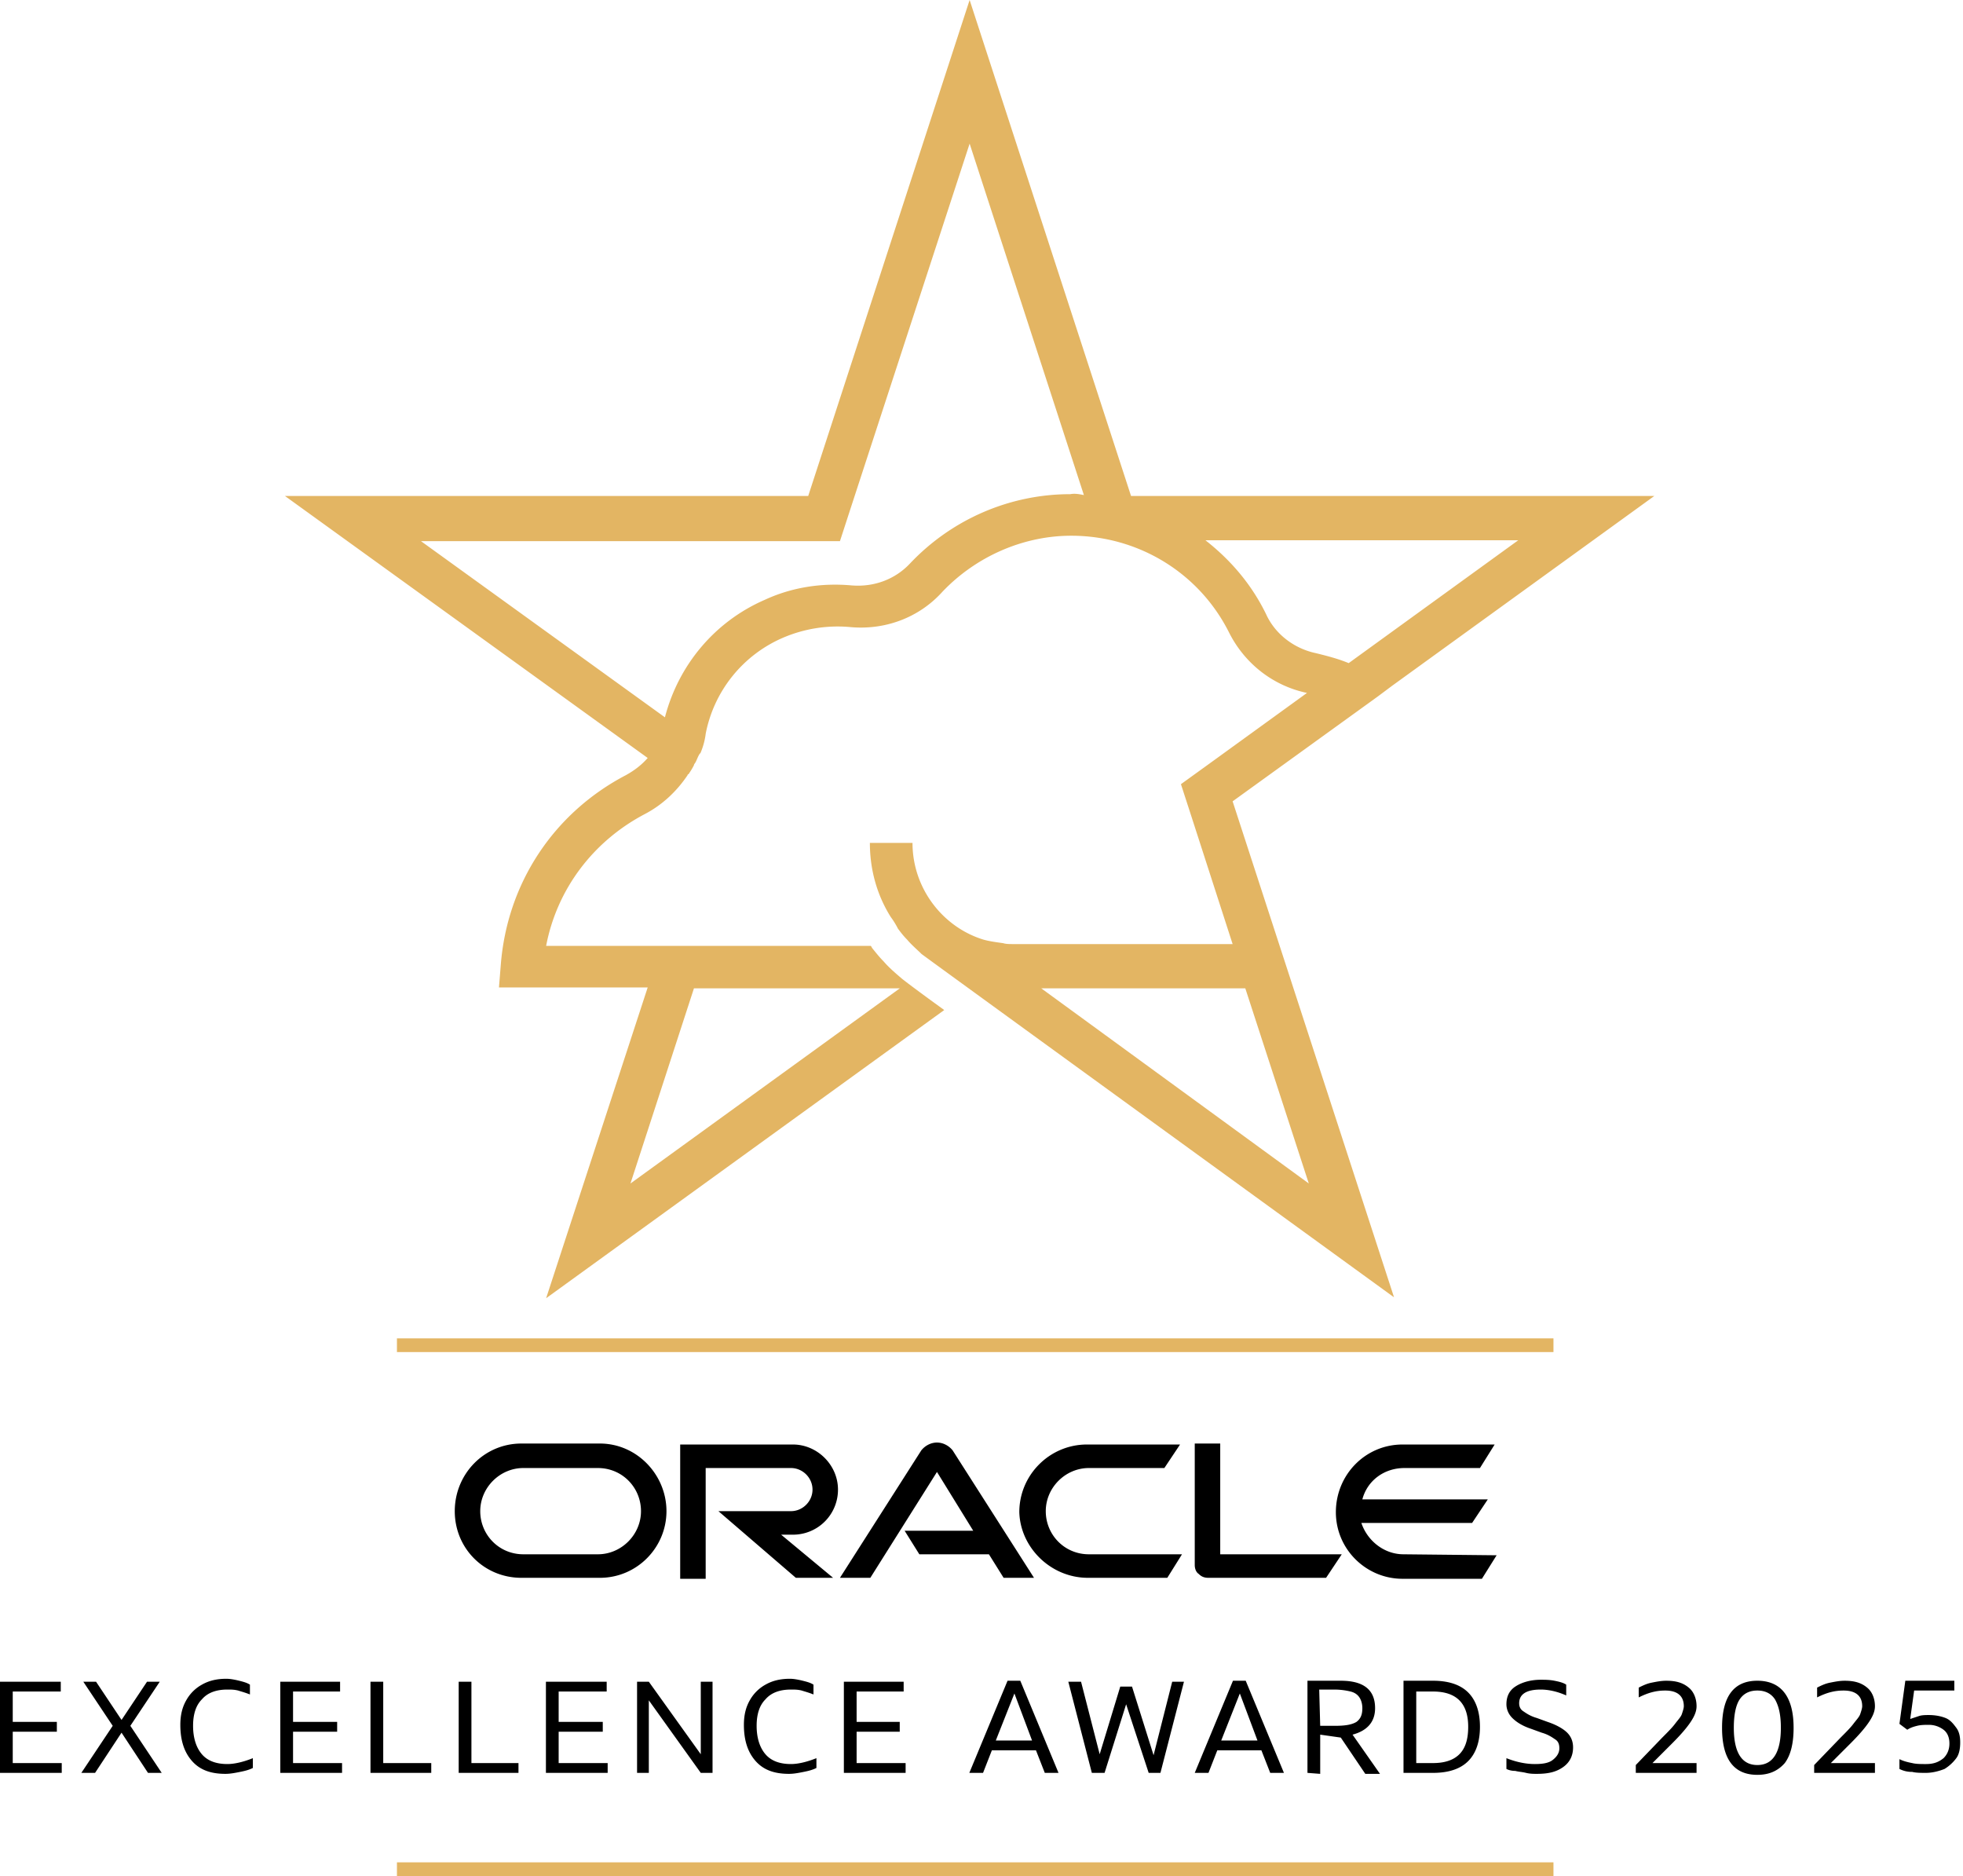 <?xml version="1.0" encoding="UTF-8"?> <svg xmlns="http://www.w3.org/2000/svg" width="248" height="237" fill="none"><path fill="#000" d="M0 223.961v-11.516h7.677v1.239H1.61v3.838h5.572v1.238H1.61v3.963H7.8v1.238H0ZM10.277 223.961l3.963-5.944-3.715-5.572h1.61l3.22 4.829 3.219-4.829h1.61l-3.716 5.572 3.963 5.944h-1.734l-3.343-5.077-3.343 5.077h-1.734ZM31.946 222.103v1.239c-.495.247-.99.371-1.61.495-.619.124-1.238.248-1.857.248-1.857 0-3.22-.496-4.21-1.61-.99-1.115-1.486-2.6-1.486-4.582 0-1.238.248-2.228.743-3.095a5.075 5.075 0 0 1 1.981-1.981c.867-.496 1.858-.743 3.096-.743.495 0 1.114.124 1.61.247.495.124.99.248 1.362.496v1.238c-.62-.248-1.115-.372-1.486-.495-.496-.124-.867-.124-1.362-.124-1.362 0-2.477.371-3.22 1.238-.743.743-1.114 1.857-1.114 3.343s.371 2.724 1.114 3.591c.743.867 1.858 1.238 3.22 1.238.866 0 1.98-.247 3.219-.743ZM35.413 223.961v-11.516h7.553v1.239h-5.943v3.838h5.572v1.238h-5.572v3.963h6.191v1.238h-7.8ZM46.806 223.961v-11.516h1.61v10.278h6.067v1.238h-7.677ZM57.95 223.961v-11.516h1.609v10.278h5.944v1.238h-7.554ZM68.97 223.961v-11.516h7.677v1.239h-6.068v3.838h5.573v1.238h-5.573v3.963h6.192v1.238H68.97ZM80.485 223.961v-11.516h1.486l6.563 9.163v-9.163h1.486v11.516h-1.486l-6.563-9.163v9.163h-1.486ZM103.145 222.103v1.239c-.495.247-.99.371-1.609.495s-1.239.248-1.858.248c-1.857 0-3.22-.496-4.21-1.61-.99-1.115-1.486-2.6-1.486-4.582 0-1.238.248-2.228.743-3.095a5.075 5.075 0 0 1 1.982-1.981c.866-.496 1.857-.743 3.095-.743.495 0 1.115.124 1.61.247.495.124.99.248 1.362.496v1.238c-.619-.248-1.115-.372-1.486-.495-.495-.124-.867-.124-1.362-.124-1.362 0-2.477.371-3.22 1.238-.743.743-1.114 1.857-1.114 3.343s.371 2.724 1.115 3.591c.742.867 1.857 1.238 3.219 1.238.867 0 1.981-.247 3.219-.743ZM106.612 223.961v-11.516h7.554v1.239h-5.944v3.838h5.448v1.238h-5.448v3.963h6.191v1.238h-7.801ZM122.462 223.961l4.829-11.639h1.61l4.829 11.639h-1.734l-1.114-2.848h-5.572l-1.115 2.848h-1.733Zm3.343-4.086h4.582l-2.229-5.944-2.353 5.944ZM137.94 223.961l-2.972-11.516h1.609l2.353 9.163 2.6-8.544h1.486l2.724 8.668 2.353-9.287h1.486l-2.972 11.516h-1.486l-2.848-8.668-2.724 8.668h-1.609ZM150.941 223.961l4.829-11.639h1.61l4.829 11.639h-1.733l-1.115-2.848h-5.572l-1.114 2.848h-1.734Zm3.344-4.086h4.581l-2.229-5.944-2.352 5.944ZM165.181 223.961v-11.639h4.21c2.847 0 4.333 1.114 4.333 3.467 0 1.733-.99 2.848-2.847 3.343l3.466 4.953h-1.857l-3.095-4.582-2.601-.371v4.953l-1.609-.124Zm1.609-5.944h1.858c1.238 0 2.105-.123 2.724-.495.495-.371.743-.867.743-1.733 0-.496-.124-.991-.372-1.362-.247-.372-.619-.62-1.114-.743a8.882 8.882 0 0 0-2.105-.248h-1.858l.124 4.581ZM177.315 223.961v-11.639h3.715c1.981 0 3.467.495 4.458 1.485.99.991 1.486 2.477 1.486 4.334 0 1.858-.496 3.343-1.486 4.334-.991.991-2.477 1.486-4.458 1.486h-3.715Zm3.715-10.277h-2.105v9.039h2.105c1.486 0 2.601-.372 3.343-1.115.743-.743 1.115-1.857 1.115-3.467 0-2.972-1.486-4.457-4.458-4.457ZM190.317 223.466v-1.362c1.239.495 2.477.743 3.591.743.991 0 1.734-.124 2.229-.496.495-.371.867-.866.867-1.486 0-.495-.124-.866-.495-1.114-.372-.248-.867-.619-1.734-.867l-1.362-.495c-1.114-.372-1.857-.867-2.353-1.362-.495-.495-.743-1.115-.743-1.734 0-.99.372-1.733 1.115-2.228.743-.496 1.857-.867 3.219-.867.496 0 1.115 0 1.734.124.619.123 1.114.247 1.486.495v1.362c-1.115-.495-2.229-.743-3.22-.743-1.857 0-2.724.619-2.724 1.734 0 .371.124.742.495.99.372.248.867.619 1.734.867l1.362.495c1.114.372 1.981.867 2.477 1.362.495.496.742 1.115.742 1.858 0 .99-.371 1.857-1.238 2.476s-1.857.867-3.343.867c-.372 0-.867 0-1.362-.124-.495-.124-.867-.124-1.362-.248-.495 0-.867-.123-1.115-.247ZM206.662 223.961v-.991l3.343-3.467c.619-.619 1.239-1.238 1.61-1.733.372-.496.743-.867.867-1.238.124-.372.247-.743.247-.991 0-1.238-.742-1.981-2.352-1.981-1.115 0-2.105.247-3.344.867v-1.239c.496-.247.991-.495 1.61-.619.619-.124 1.238-.247 1.858-.247 1.238 0 2.105.247 2.847.866.62.496.991 1.362.991 2.353 0 .619-.248 1.238-.743 1.981-.495.743-1.238 1.61-2.352 2.724l-2.477 2.477h5.572v1.238h-7.677ZM222.016 224.209c-1.486 0-2.6-.496-3.343-1.486-.743-.991-1.114-2.477-1.114-4.458 0-3.962 1.485-5.943 4.457-5.943 2.972 0 4.582 1.981 4.582 5.943 0 1.981-.372 3.467-1.115 4.458-.866.99-1.981 1.486-3.467 1.486Zm0-1.239c1.981 0 2.972-1.609 2.972-4.705 0-1.61-.248-2.724-.743-3.591-.495-.743-1.238-1.114-2.229-1.114-.99 0-1.733.371-2.229 1.114-.495.743-.742 1.981-.742 3.591 0 3.096.99 4.705 2.971 4.705ZM229.197 223.961v-.991l3.343-3.467c.62-.619 1.239-1.238 1.61-1.733.372-.496.743-.867.867-1.238.124-.372.248-.743.248-.991 0-1.238-.743-1.981-2.353-1.981-1.114 0-2.105.247-3.343.867v-1.239c.495-.247.99-.495 1.609-.619.62-.124 1.239-.247 1.858-.247 1.238 0 2.105.247 2.848.866.619.496.99 1.362.99 2.353 0 .619-.247 1.238-.743 1.981-.495.743-1.238 1.61-2.352 2.724l-2.477 2.477h5.572v1.238h-7.677ZM239.97 223.466v-1.239c.495.248.99.372 1.609.496.496.124 1.115.124 1.734.124.991 0 1.61-.248 2.229-.743.495-.496.743-1.115.743-1.858 0-.743-.248-1.362-.743-1.733a3.041 3.041 0 0 0-1.858-.619c-.495 0-.99 0-1.485.123-.496.124-.867.248-1.239.496l-.99-.743.743-5.448h6.191v1.238h-5.077l-.495 3.591 1.114-.372c.372-.124.867-.124 1.238-.124.743 0 1.486.124 2.106.372.619.248.99.743 1.362 1.238.371.495.495 1.115.495 1.857 0 .743-.124 1.486-.495 1.982a5.3 5.3 0 0 1-1.486 1.362c-.619.247-1.486.495-2.353.495-.619 0-1.238 0-1.734-.124a3.432 3.432 0 0 1-1.609-.371ZM114.289 193.376h8.668l-4.582-7.429-8.42 13.373h-3.838l10.277-16.097c.495-.62 1.238-.991 1.981-.991.743 0 1.486.371 1.981.991l10.278 16.097h-3.839l-1.857-2.972h-8.792l-1.857-2.972Zm39.871 2.972v-13.992h-3.219v15.354c0 .371.124.867.495 1.114.372.372.743.496 1.238.496h14.859l1.982-2.972H154.16Zm-53.987-2.477a5.68 5.68 0 0 0 5.696-5.696c0-3.095-2.6-5.695-5.696-5.695h-14.24v16.963h3.22v-13.992h10.772c1.486 0 2.725 1.239 2.725 2.724 0 1.486-1.239 2.725-2.725 2.725h-9.162l9.782 8.42h4.705l-6.563-5.449h1.486Zm-34.299 5.449h9.906c4.705 0 8.42-3.839 8.42-8.42 0-4.582-3.715-8.544-8.42-8.544h-9.906c-4.705 0-8.42 3.838-8.42 8.544 0 4.705 3.715 8.42 8.42 8.42Zm9.658-2.972h-9.41c-3.096 0-5.449-2.477-5.449-5.448 0-2.972 2.477-5.449 5.449-5.449h9.41c3.096 0 5.449 2.477 5.449 5.449 0 2.971-2.477 5.448-5.449 5.448Zm61.912 2.972h10.03l1.857-2.972h-11.763c-3.096 0-5.448-2.477-5.448-5.448 0-2.972 2.476-5.449 5.448-5.449h9.534l1.982-2.971H137.32c-4.705 0-8.543 3.838-8.543 8.543.123 4.458 3.962 8.297 8.667 8.297Zm39.871-2.972c-2.476 0-4.581-1.734-5.324-3.963h13.992l1.981-2.971h-15.849c.619-2.353 2.724-3.963 5.324-3.963h9.535l1.857-2.971h-11.639c-4.706 0-8.421 3.838-8.421 8.543 0 4.706 3.839 8.42 8.421 8.42h10.029l1.858-2.971-11.764-.124Z"></path><path fill="#E3B563" d="M196.26 169.069H50.148v1.734H196.26v-1.734ZM196.26 235.266H50.148V237H196.26v-1.734ZM174.056 87.992l1.833-1.37L209 62.656h-66.107L122.5 0l-20.393 62.656H36l45.828 33.096c-.802.913-1.719 1.598-2.75 2.169-9.165 4.793-15.008 13.695-15.81 23.966l-.23 2.853h18.79L68.996 164l50.296-36.406c-3.323-2.397-5.27-3.881-5.385-3.995-.802-.685-1.604-1.369-2.291-2.168-.458-.457-.917-1.027-1.375-1.598-.115-.114-.115-.228-.229-.342H68.996c1.375-7.19 5.958-13.239 12.488-16.663 2.177-1.141 4.01-2.853 5.385-4.907 0 0 0-.115.114-.115.23-.342.459-.684.688-1.14 0 0 0-.115.114-.229.23-.342.344-.799.573-1.141 0 0 0-.114.115-.114a9.04 9.04 0 0 0 .687-2.511A16.64 16.64 0 0 1 98.9 80.573a17.504 17.504 0 0 1 8.363-1.37c4.468.457 8.822-1.14 11.801-4.45 4.239-4.451 10.197-7.076 16.269-7.076 8.478 0 16.154 4.68 19.935 12.212 1.948 3.88 5.499 6.733 9.853 7.646l-12.603 9.13-3.322 2.397 1.26 3.88 5.27 16.32h-27.726c-.458 0-.916 0-1.26-.114-.802-.114-1.718-.228-2.52-.456-5.156-1.598-8.937-6.505-8.937-12.212h-5.385c0 3.424.917 6.62 2.635 9.359.344.456.688 1.027.917 1.483.344.457.687.913 1.146 1.37.573.685 1.26 1.255 1.833 1.826.573.456 59.69 43.368 59.69 43.368l-20.393-62.656 18.331-13.238Zm-86.385 36.863h26.007l-34.027 24.651 8.02-24.651Zm47.546-62.428c-7.676 0-15.008 3.196-20.279 8.788-1.833 1.94-4.468 2.967-7.332 2.74-3.781-.343-7.562.227-10.999 1.825-6.301 2.74-10.884 8.217-12.602 14.837l-30.82-22.255h52.932l1.26-3.88L122.5 18.146l14.436 44.395c-.573-.114-1.146-.228-1.719-.114Zm24.747 15.18c-1.833-3.767-4.468-6.849-7.676-9.36h39.527L170.39 83.77c-1.375-.57-2.75-.913-4.124-1.255-2.75-.571-5.156-2.397-6.302-4.908Zm-2.635 47.248 8.02 24.651-33.798-24.651h25.778Z"></path></svg> 